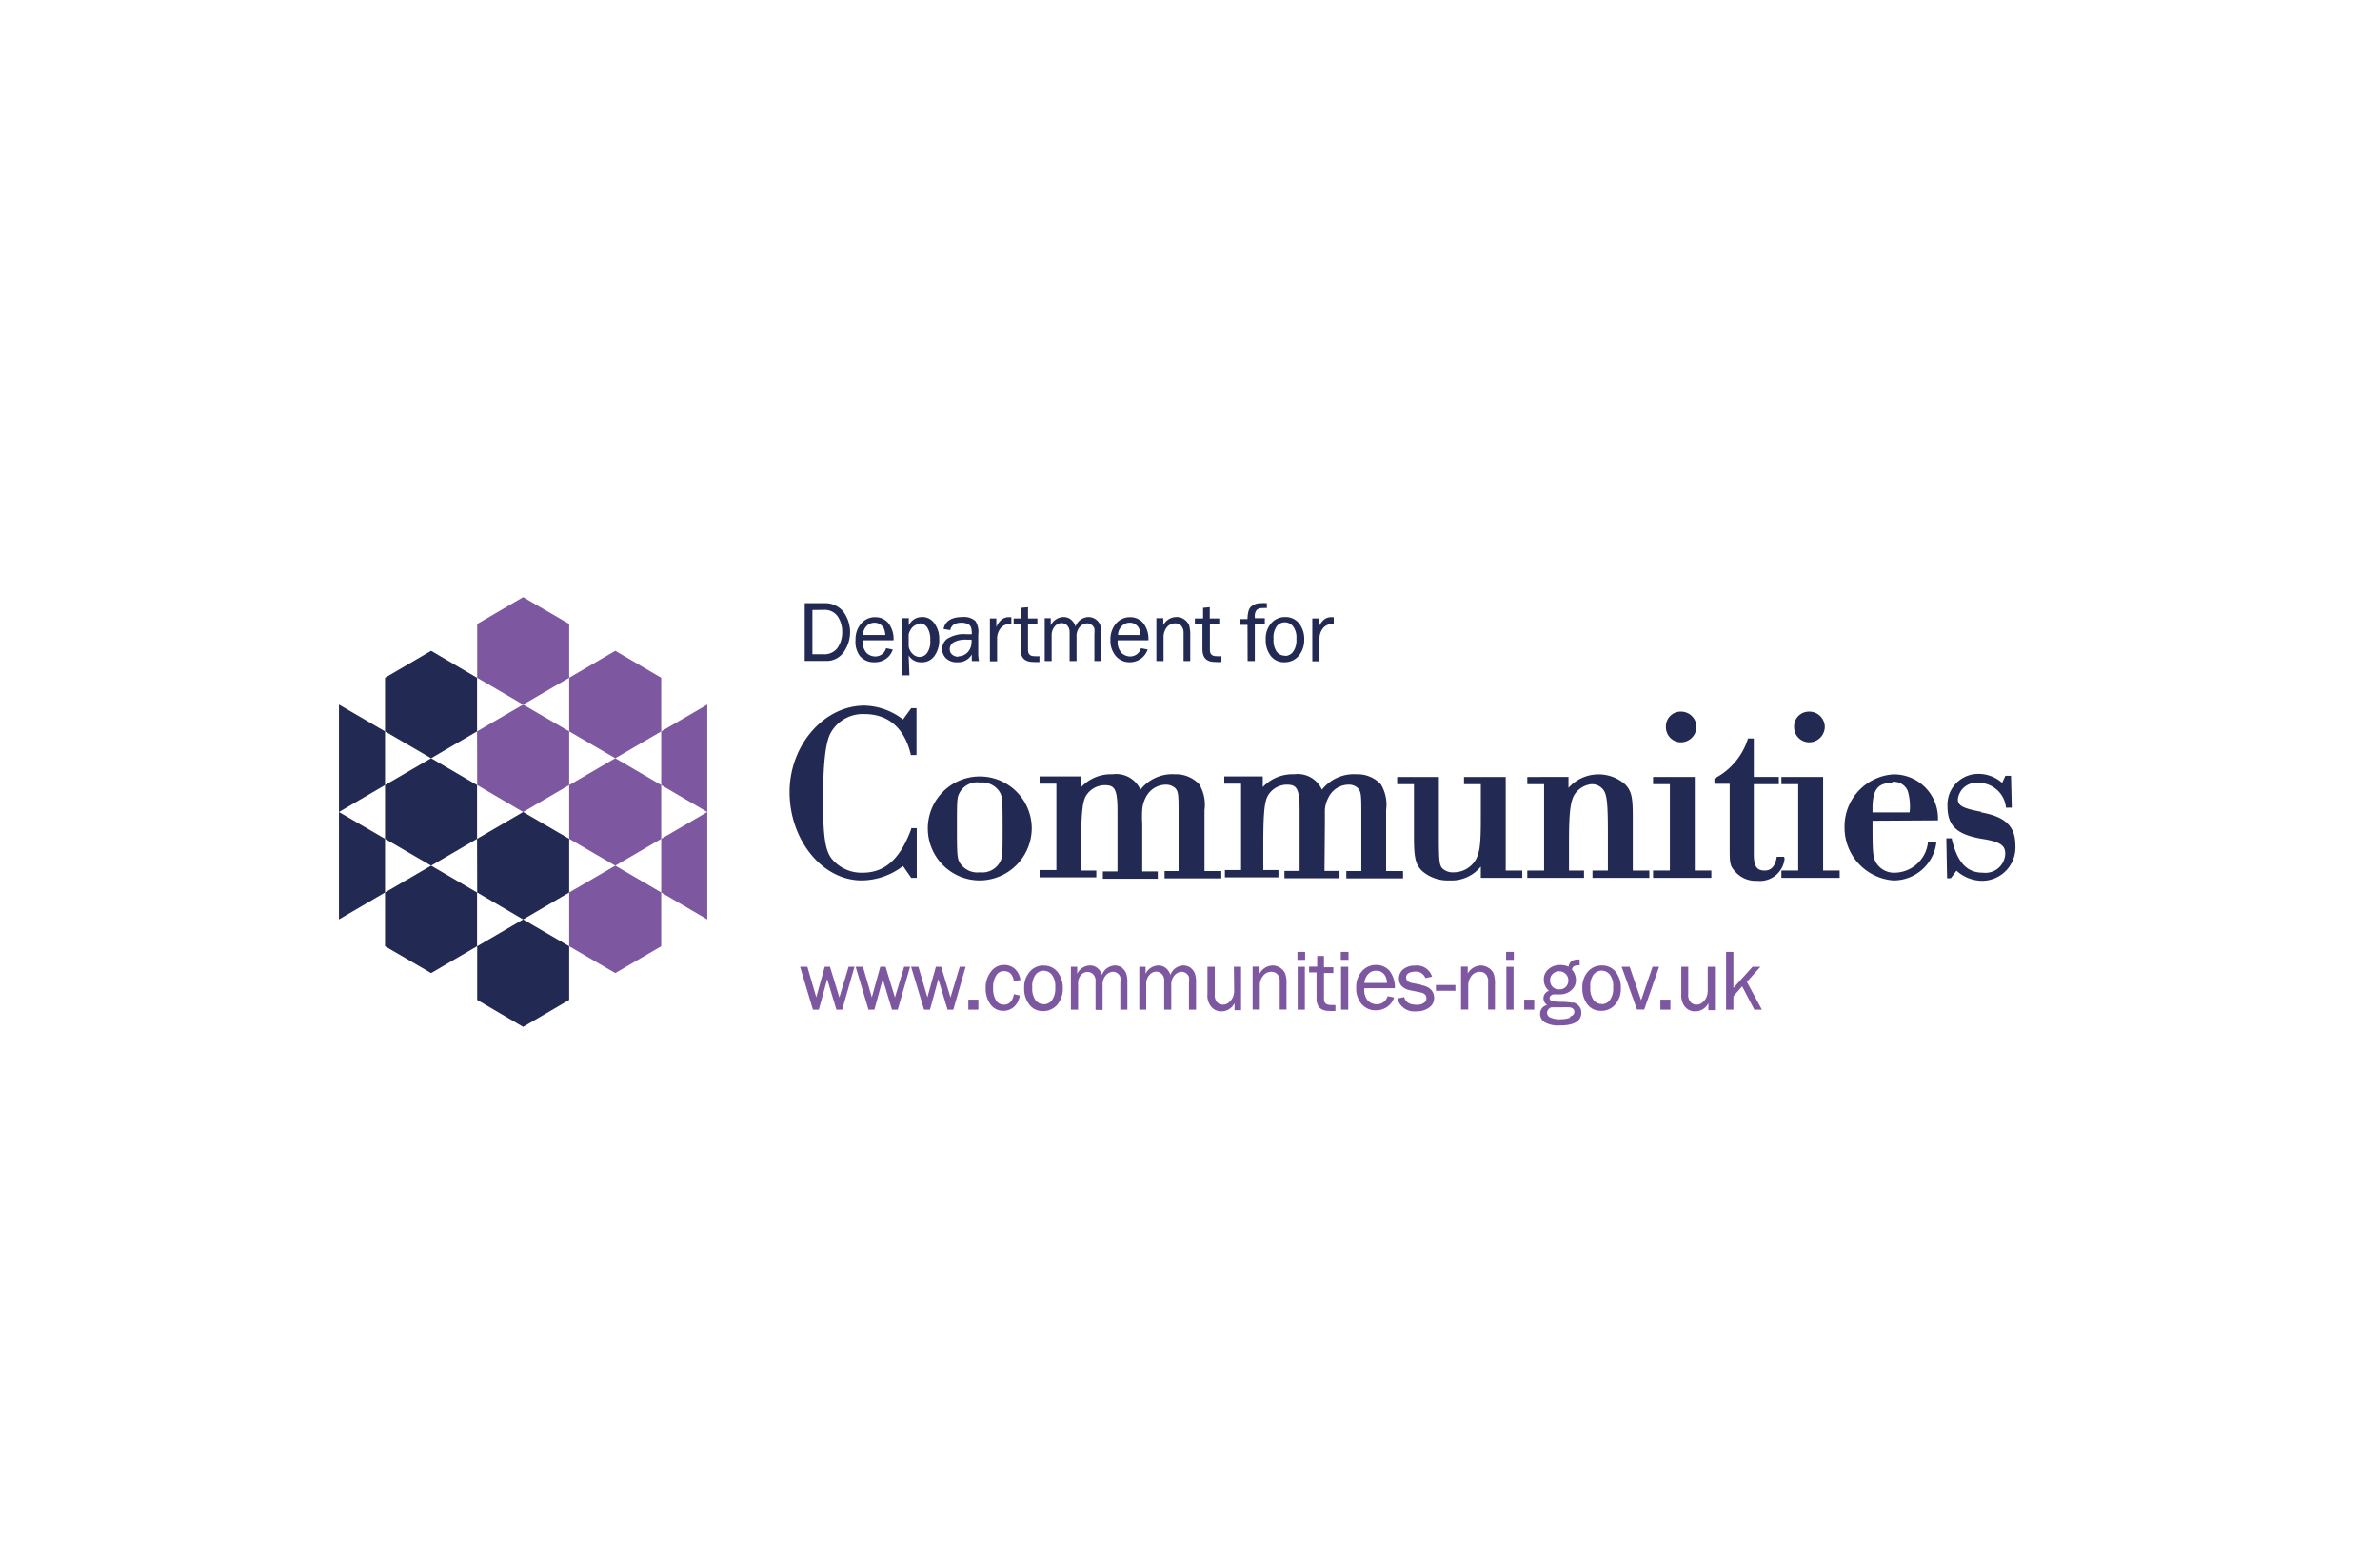 <svg id="Layer_1" data-name="Layer 1" xmlns="http://www.w3.org/2000/svg" viewBox="0 0 185.44 120.47"><defs><style>.cls-1{fill:#222953;}.cls-2{fill:#7d57a0;}</style></defs><title>FF Client Logos</title><polygon class="cls-1" points="40.76 71.64 37.18 69.54 37.17 65.36 40.76 63.27 44.35 65.36 44.35 69.54 40.76 71.64"/><polygon class="cls-1" points="37.18 73.73 37.18 77.91 40.76 80.01 44.35 77.91 44.35 73.73 40.76 71.64 37.18 73.73"/><polygon class="cls-1" points="33.59 59.08 30 56.99 30 52.81 33.59 50.71 37.17 52.81 37.17 56.99 33.59 59.08"/><polygon class="cls-1" points="33.59 67.45 30 65.36 30 61.17 33.59 59.08 37.17 61.17 37.17 65.36 33.59 67.45"/><polygon class="cls-1" points="33.59 75.82 30 73.73 30 69.54 33.59 67.45 37.17 69.54 37.17 73.73 33.59 75.82"/><polygon class="cls-1" points="26.41 63.27 30 61.17 30 56.99 26.41 54.9 26.41 63.27"/><polygon class="cls-1" points="26.41 71.64 30 69.54 30 65.36 26.41 63.27 26.41 71.64"/><polygon class="cls-2" points="40.76 46.53 37.18 48.62 37.18 52.81 40.76 54.9 44.35 52.81 44.35 48.62 40.76 46.53"/><polygon class="cls-2" points="40.76 63.27 37.18 61.17 37.17 56.99 40.76 54.9 44.35 56.99 44.35 61.17 40.76 63.27"/><polygon class="cls-2" points="47.94 59.08 44.35 56.99 44.35 52.81 47.94 50.71 51.52 52.81 51.52 56.99 47.94 59.08"/><polygon class="cls-2" points="47.94 67.45 44.35 65.36 44.35 61.17 47.94 59.08 51.52 61.17 51.52 65.36 47.94 67.45"/><polygon class="cls-2" points="47.94 75.82 44.35 73.73 44.35 69.54 47.94 67.45 51.52 69.54 51.52 73.73 47.94 75.82"/><polygon class="cls-2" points="55.11 63.27 51.52 61.17 51.52 56.99 55.11 54.9 55.11 63.27"/><polygon class="cls-2" points="55.11 71.64 51.52 69.54 51.52 65.36 55.11 63.27 55.11 71.64"/><polygon class="cls-2" points="65.4 77.72 64.67 75.33 64.26 75.33 63.6 77.71 62.91 75.34 62.9 75.33 62.34 75.33 63.34 78.67 63.8 78.67 64.45 76.29 65.17 78.67 65.62 78.67 66.57 75.36 66.58 75.33 66.12 75.33 65.4 77.72"/><polygon class="cls-2" points="69.73 77.72 69 75.33 68.59 75.33 67.93 77.71 67.24 75.34 67.23 75.33 66.67 75.33 67.67 78.67 68.13 78.67 68.78 76.29 69.5 78.67 69.95 78.67 70.9 75.36 70.91 75.33 70.45 75.33 69.73 77.72"/><polygon class="cls-2" points="74.06 77.72 73.33 75.33 72.92 75.33 72.26 77.71 71.56 75.34 71.56 75.33 70.99 75.33 72 78.67 72.46 78.67 73.11 76.29 73.83 78.67 74.28 78.67 75.23 75.36 75.24 75.33 74.78 75.33 74.06 77.72"/><rect class="cls-2" x="75.45" y="77.89" width="0.78" height="0.78"/><path class="cls-2" d="M79,77.48c-.11.54-.37.8-.78.8a.7.7,0,0,1-.62-.34,1.82,1.82,0,0,1-.22-1,1.67,1.67,0,0,1,.23-.92.68.68,0,0,1,.63-.35c.42,0,.67.26.76.79v0l.51-.1v0a1.46,1.46,0,0,0-.41-.84,1.2,1.2,0,0,0-.88-.33,1.22,1.22,0,0,0-1,.51A2,2,0,0,0,76.8,77a2.07,2.07,0,0,0,.36,1.24,1.21,1.21,0,0,0,1,.52,1.24,1.24,0,0,0,.86-.32,1.51,1.51,0,0,0,.44-.87v0L79,77.46Z"/><path class="cls-2" d="M81.32,75.23a1.38,1.38,0,0,0-1.08.48A1.83,1.83,0,0,0,79.8,77a2,2,0,0,0,.39,1.26,1.27,1.27,0,0,0,1.07.52,1.42,1.42,0,0,0,1.12-.5A1.91,1.91,0,0,0,82.81,77a2,2,0,0,0-.4-1.25,1.32,1.32,0,0,0-1.09-.51m0,3a.8.8,0,0,1-.63-.3,1.54,1.54,0,0,1-.26-1,1.5,1.5,0,0,1,.26-1,.8.8,0,0,1,.63-.3.82.82,0,0,1,.63.3,1.48,1.48,0,0,1,.27,1,1.56,1.56,0,0,1-.26,1,.79.79,0,0,1-.64.31"/><path class="cls-2" d="M87.47,75.43a1,1,0,0,0-.61-.2,1.11,1.11,0,0,0-1,.74,1.06,1.06,0,0,0-.31-.5.88.88,0,0,0-.62-.24,1.13,1.13,0,0,0-1,.65v-.55h-.49v3.34H84v-2A1,1,0,0,1,84.2,76a.7.7,0,0,1,.55-.27.64.64,0,0,1,.41.17.71.71,0,0,1,.2.59v2.2h.55V76.79a1.1,1.1,0,0,1,.26-.8.78.78,0,0,1,.55-.27.64.64,0,0,1,.37.13.59.59,0,0,1,.2.28,1.81,1.81,0,0,1,0,.46v2.08h.55V76.59a2.16,2.16,0,0,0-.08-.7.9.9,0,0,0-.33-.46"/><path class="cls-2" d="M92.8,75.43a1,1,0,0,0-.61-.2,1.11,1.11,0,0,0-1,.74,1.06,1.06,0,0,0-.31-.5.88.88,0,0,0-.62-.24,1.13,1.13,0,0,0-1,.65v-.55h-.49v3.34h.54v-2a1,1,0,0,1,.24-.69.7.7,0,0,1,.55-.27.64.64,0,0,1,.41.17.71.71,0,0,1,.2.59v2.2h.55V76.79a1.1,1.1,0,0,1,.26-.8.78.78,0,0,1,.55-.27.64.64,0,0,1,.37.13.59.59,0,0,1,.2.28,1.81,1.81,0,0,1,0,.46v2.08h.55V76.59a2.16,2.16,0,0,0-.08-.7.9.9,0,0,0-.33-.46"/><path class="cls-2" d="M96.16,77.2a1.18,1.18,0,0,1-.13.56,1.16,1.16,0,0,1-.33.39.71.71,0,0,1-.43.13.63.63,0,0,1-.43-.18.84.84,0,0,1-.19-.65V75.33h-.57v2.12a1.38,1.38,0,0,0,.3,1,1,1,0,0,0,.81.35,1.12,1.12,0,0,0,1-.65v.56h.51V75.33h-.56Z"/><path class="cls-2" d="M99.78,75.43a1.08,1.08,0,0,0-.64-.2,1.21,1.21,0,0,0-1,.63v-.54H97.6v3.34h.56V76.84a1.16,1.16,0,0,1,.26-.81.81.81,0,0,1,.63-.31.66.66,0,0,1,.47.18.83.83,0,0,1,.19.63v2.13h.53V76.74a2.48,2.48,0,0,0-.1-.87,1.05,1.05,0,0,0-.36-.44"/><rect class="cls-2" x="101.11" y="75.33" width="0.56" height="3.34"/><rect class="cls-2" x="101.09" y="74.17" width="0.6" height="0.62"/><path class="cls-2" d="M103.66,78.3c-.34,0-.5-.16-.5-.48v-2h.73v-.45h-.73v-.88l-.53,0,0,.83H102v.45h.58v2c0,.68.33,1,1,1a4.7,4.7,0,0,0,.47,0h0v-.46h0l-.39,0"/><rect class="cls-2" x="104.47" y="74.17" width="0.6" height="0.62"/><rect class="cls-2" x="104.49" y="75.33" width="0.56" height="3.34"/><path class="cls-2" d="M108.68,77a2.07,2.07,0,0,0-.41-1.35,1.36,1.36,0,0,0-1.06-.46,1.41,1.41,0,0,0-1.1.5,1.81,1.81,0,0,0-.44,1.28,1.84,1.84,0,0,0,.42,1.26,1.41,1.41,0,0,0,1.11.49,1.53,1.53,0,0,0,.9-.28,1.38,1.38,0,0,0,.52-.72v0l-.5-.1h0v0a.87.87,0,0,1-.86.63,1,1,0,0,1-.65-.25,1.22,1.22,0,0,1-.3-1h2.39Zm-2.37-.41a1.12,1.12,0,0,1,.29-.69.82.82,0,0,1,.63-.26.75.75,0,0,1,.47.14.88.88,0,0,1,.28.36,1.5,1.5,0,0,1,.09.45Z"/><path class="cls-2" d="M110.69,76.72l-.64-.12c-.33-.06-.49-.2-.49-.43a.37.37,0,0,1,.19-.34,1,1,0,0,1,.5-.12.78.78,0,0,1,.81.5v0l.52-.11v0a1.23,1.23,0,0,0-1.34-.86,1.38,1.38,0,0,0-.91.29.91.91,0,0,0-.33.71.83.83,0,0,0,.24.62,1.27,1.27,0,0,0,.67.31l.69.14c.36.06.54.21.54.46a.42.42,0,0,1-.21.38.88.88,0,0,1-.52.14c-.57,0-.9-.19-1-.6v0l-.53.11v0a1.35,1.35,0,0,0,1.47,1,1.64,1.64,0,0,0,1-.29.89.89,0,0,0,.39-.75c0-.54-.35-.88-1-1"/><rect class="cls-2" x="111.88" y="76.75" width="1.52" height="0.45"/><path class="cls-2" d="M116,75.43a1.06,1.06,0,0,0-.64-.2,1.21,1.21,0,0,0-1,.63v-.54h-.52v3.34h.56V76.84a1.21,1.21,0,0,1,.26-.81.81.81,0,0,1,.64-.31.65.65,0,0,1,.46.18.83.83,0,0,1,.19.63v2.13h.53V76.74a2.48,2.48,0,0,0-.1-.87,1.05,1.05,0,0,0-.36-.44"/><rect class="cls-2" x="117.35" y="74.17" width="0.6" height="0.62"/><rect class="cls-2" x="117.37" y="75.33" width="0.56" height="3.34"/><rect class="cls-2" x="118.76" y="77.89" width="0.78" height="0.78"/><path class="cls-2" d="M122.58,78.14a5.93,5.93,0,0,0-.84-.08,3.87,3.87,0,0,1-.84-.07.23.23,0,0,1-.16-.23.23.23,0,0,1,.12-.2.3.3,0,0,1,.19-.08l.22,0,.23,0a1.31,1.31,0,0,0,.94-.33,1,1,0,0,0,.35-.79,1.19,1.19,0,0,0-.31-.8.4.4,0,0,1,.15-.27.89.89,0,0,1,.45-.07h0v-.46H123a1,1,0,0,0-.55.13.64.64,0,0,0-.23.43,1.75,1.75,0,0,0-.65-.13,1.37,1.37,0,0,0-.91.32,1,1,0,0,0-.37.82,1.09,1.09,0,0,0,.4.87.62.62,0,0,0-.43.58.64.64,0,0,0,.29.53A.68.68,0,0,0,120,79a.76.76,0,0,0,.37.66,2.16,2.16,0,0,0,1.16.24c1.11,0,1.68-.33,1.68-1a.77.77,0,0,0-.19-.52.92.92,0,0,0-.47-.28m-.22,1.2a2.35,2.35,0,0,1-.77.12,1.78,1.78,0,0,1-.74-.13.4.4,0,0,1-.28-.37.46.46,0,0,1,.34-.43c.17,0,.44,0,.79,0a5.93,5.93,0,0,1,.63,0,.47.47,0,0,1,.27.11.33.33,0,0,1,.1.24c0,.17-.11.3-.34.37M122,76.9a.69.69,0,0,1-.51.19.67.67,0,0,1-.71-.69.64.64,0,0,1,.22-.53.7.7,0,0,1,.49-.19A.72.72,0,0,1,122,76.9"/><path class="cls-2" d="M124.8,75.23a1.4,1.4,0,0,0-1.08.48,1.83,1.83,0,0,0-.43,1.27,2.05,2.05,0,0,0,.38,1.26,1.29,1.29,0,0,0,1.08.52,1.4,1.4,0,0,0,1.11-.5,1.86,1.86,0,0,0,.43-1.27,2,2,0,0,0-.39-1.25,1.33,1.33,0,0,0-1.1-.51m0,3a.8.8,0,0,1-.63-.3,1.54,1.54,0,0,1-.26-1,1.5,1.5,0,0,1,.26-1,.79.79,0,0,1,.62-.3.82.82,0,0,1,.63.3,1.42,1.42,0,0,1,.27,1,1.5,1.5,0,0,1-.26,1,.78.78,0,0,1-.63.31"/><polygon class="cls-2" points="127.87 77.94 126.98 75.34 126.97 75.33 126.35 75.33 127.55 78.66 128.11 78.66 129.26 75.36 129.27 75.33 128.76 75.33 127.87 77.94"/><rect class="cls-2" x="129.37" y="77.89" width="0.78" height="0.78"/><path class="cls-2" d="M133.06,77.2a1.32,1.32,0,0,1-.13.56,1.16,1.16,0,0,1-.33.39.73.73,0,0,1-.43.13.61.61,0,0,1-.43-.18.84.84,0,0,1-.2-.65V75.33H131v2.12a1.43,1.43,0,0,0,.29,1,1,1,0,0,0,.82.35,1.12,1.12,0,0,0,1-.65v.56h.51V75.33h-.56Z"/><polygon class="cls-2" points="137.16 75.33 136.55 75.33 135.06 76.98 135.06 74.17 134.49 74.17 134.49 78.67 135.06 78.67 135.06 77.63 135.74 76.85 136.68 78.65 136.69 78.67 137.28 78.67 136.11 76.51 137.16 75.33"/><path class="cls-1" d="M65.71,50.85a2.69,2.69,0,0,0,0-3.19A1.82,1.82,0,0,0,64.21,47H62.7v4.5h1.7a1.59,1.59,0,0,0,1.31-.66m-1.53-3.32a1.23,1.23,0,0,1,1.09.51,2.09,2.09,0,0,1,.35,1.17,2.12,2.12,0,0,1-.37,1.29,1.26,1.26,0,0,1-1.07.49H63.3V47.53Z"/><path class="cls-1" d="M68.14,51.6a1.49,1.49,0,0,0,.91-.28,1.37,1.37,0,0,0,.51-.71v0l-.52-.1h0a.87.87,0,0,1-.86.64,1,1,0,0,1-.65-.26,1.25,1.25,0,0,1-.3-1h2.39v0a2,2,0,0,0-.41-1.35,1.33,1.33,0,0,0-1-.45,1.42,1.42,0,0,0-1.11.49,1.89,1.89,0,0,0-.44,1.29A1.86,1.86,0,0,0,67,51.12a1.43,1.43,0,0,0,1.11.48m-.88-2.12a1.09,1.09,0,0,1,.28-.69.86.86,0,0,1,.63-.27.81.81,0,0,1,.75.5,1.57,1.57,0,0,1,.09.46Z"/><path class="cls-1" d="M70.8,51.07a1.11,1.11,0,0,0,1,.53,1.17,1.17,0,0,0,1-.48,2.07,2.07,0,0,0,.38-1.3,2,2,0,0,0-.37-1.24,1.13,1.13,0,0,0-1-.5,1.12,1.12,0,0,0-1,.65v-.56h-.51v4.45h.56Zm.85-2.5a.71.71,0,0,1,.6.33,1.69,1.69,0,0,1,.23,1,1.49,1.49,0,0,1-.26,1,.74.74,0,0,1-.57.29.78.78,0,0,1-.54-.24,1,1,0,0,1-.31-.6v-.92a1.23,1.23,0,0,1,.31-.57.78.78,0,0,1,.54-.23"/><path class="cls-1" d="M73.85,49.74a1,1,0,0,0-.44.84,1,1,0,0,0,.31.72,1.17,1.17,0,0,0,.86.3A1.23,1.23,0,0,0,75.72,51c0,.25,0,.41,0,.51v0h.56v0a3.16,3.16,0,0,1-.06-.64V49.45A1.54,1.54,0,0,0,76,48.39a1.32,1.32,0,0,0-1-.31c-.86,0-1.36.31-1.48.93v0l.52.09v0c.08-.39.37-.58.88-.58a1.06,1.06,0,0,1,.5.11.43.43,0,0,1,.24.26,1.7,1.7,0,0,1,.06.53H75.3a2.42,2.42,0,0,0-1.45.33m.84,1.42a.73.73,0,0,1-.51-.17A.54.54,0,0,1,74,50.6a.62.62,0,0,1,.32-.56,1.84,1.84,0,0,1,.93-.2l.45,0a1.34,1.34,0,0,1,0,.19,1.16,1.16,0,0,1-.29.78,1,1,0,0,1-.74.33"/><path class="cls-1" d="M77.69,49.75a1.27,1.27,0,0,1,.29-.82.91.91,0,0,1,.69-.31h.13v-.53h-.23a.88.88,0,0,0-.5.17,1.43,1.43,0,0,0-.44.61v-.68h-.5v3.34h.56Z"/><path class="cls-1" d="M79.52,50.58c0,.68.33,1,1,1a2.88,2.88,0,0,0,.47,0h0v-.45h0a3,3,0,0,1-.39,0c-.34,0-.5-.16-.5-.49v-2h.73v-.45h-.73v-.88l-.53.05,0,.83h-.59v.45h.59Z"/><path class="cls-1" d="M81.94,49.52a1.07,1.07,0,0,1,.23-.7.71.71,0,0,1,.55-.27.64.64,0,0,1,.42.17.79.79,0,0,1,.2.6v2.19h.54V49.63a1.06,1.06,0,0,1,.27-.8.79.79,0,0,1,.55-.26.6.6,0,0,1,.36.12.59.59,0,0,1,.21.28,2.47,2.47,0,0,1,0,.47v2.07h.55V49.44a2.57,2.57,0,0,0-.08-.71,1,1,0,0,0-.94-.65,1.1,1.1,0,0,0-1,.74,1.09,1.09,0,0,0-.31-.5.88.88,0,0,0-.62-.24,1.13,1.13,0,0,0-1,.65v-.56H81.4v3.34h.54Z"/><path class="cls-1" d="M88,51.6a1.48,1.48,0,0,0,.9-.28,1.45,1.45,0,0,0,.52-.71v0l-.52-.1h0a.87.87,0,0,1-.86.64,1,1,0,0,1-.64-.26,1.25,1.25,0,0,1-.31-1h2.39v0a2,2,0,0,0-.41-1.35,1.33,1.33,0,0,0-1-.45,1.42,1.42,0,0,0-1.11.49,1.89,1.89,0,0,0-.44,1.29,1.82,1.82,0,0,0,.43,1.26A1.4,1.4,0,0,0,88,51.6m-.89-2.12a1,1,0,0,1,.29-.69.83.83,0,0,1,.62-.27.76.76,0,0,1,.48.15.77.77,0,0,1,.27.35,1.11,1.11,0,0,1,.09.46Z"/><path class="cls-1" d="M90.66,49.68a1.23,1.23,0,0,1,.26-.81.81.81,0,0,1,.64-.3.67.67,0,0,1,.47.18.87.87,0,0,1,.19.62v2.14h.52V49.58a2.87,2.87,0,0,0-.09-.87,1.08,1.08,0,0,0-.37-.44,1,1,0,0,0-.64-.19,1.16,1.16,0,0,0-1,.63v-.54H90.1v3.34h.56Z"/><path class="cls-1" d="M93.69,50.58c0,.68.32,1,1,1a2.9,2.9,0,0,0,.48,0h0v-.45h0a3.22,3.22,0,0,1-.39,0c-.34,0-.51-.16-.51-.49v-2H95v-.45h-.74v-.88l-.52.05,0,.83H93.1v.45h.59Z"/><path class="cls-1" d="M97.21,51.51h.56V48.62h.78v-.45h-.78v-.11a.76.76,0,0,1,.15-.54.72.72,0,0,1,.48-.14,1.76,1.76,0,0,1,.31,0h0V47h0a2.79,2.79,0,0,0-.47,0,1.13,1.13,0,0,0-.73.24c-.2.15-.3.49-.31,1h-.56v.45h.56Z"/><path class="cls-1" d="M99,51.09a1.28,1.28,0,0,0,1.08.51,1.42,1.42,0,0,0,1.11-.5,1.88,1.88,0,0,0,.43-1.27,1.91,1.91,0,0,0-.4-1.25,1.32,1.32,0,0,0-1.09-.5,1.4,1.4,0,0,0-1.08.48,1.79,1.79,0,0,0-.43,1.27A2,2,0,0,0,99,51.09m1.12,0a.81.81,0,0,1-.64-.3,1.58,1.58,0,0,1-.25-1,1.52,1.52,0,0,1,.25-1,.8.8,0,0,1,.63-.3.82.82,0,0,1,.63.3,1.45,1.45,0,0,1,.27,1,1.55,1.55,0,0,1-.26,1,.79.79,0,0,1-.63.32"/><path class="cls-1" d="M102.81,49.75a1.27,1.27,0,0,1,.29-.82.9.9,0,0,1,.69-.31h.13v-.53h-.23a.88.88,0,0,0-.5.17,1.43,1.43,0,0,0-.44.61v-.68h-.5v3.34h.56Z"/><path class="cls-1" d="M67.15,68.6a5.38,5.38,0,0,0,3.21-1.12l.64.92h.43V64.53H71l0,.06C70.17,66.86,69,68,67.21,68a3,3,0,0,1-2.43-1.12c-.49-.66-.65-1.76-.65-4.52s.18-4.44.56-5.19a2.86,2.86,0,0,1,2.66-1.53c1.86,0,3.11,1.08,3.61,3.12l0,.07h.45V55.18H71l-.64.88a5.1,5.1,0,0,0-3-1.08c-3.17,0-5.84,3.09-5.84,6.74S64,68.6,67.15,68.6"/><path class="cls-1" d="M80.39,64.46a4.05,4.05,0,1,0-4,4.14,4.08,4.08,0,0,0,4-4.14m-2.46,2.68a1.57,1.57,0,0,1-1.58.83,1.61,1.61,0,0,1-1.47-.61c-.3-.4-.32-.59-.32-2.9,0-2,0-2.31.19-2.66a1.56,1.56,0,0,1,1.6-.83,1.63,1.63,0,0,1,1.45.61c.3.4.32.59.32,2.88,0,2.05,0,2.33-.19,2.68"/><path class="cls-1" d="M85.42,67.83H84.24v-2c0-2.29.09-3.24.33-3.74a1.73,1.73,0,0,1,1.5-.91c.77,0,1,.28,1,2v4.72H85.93v.57h4.28v-.57H89V64.15a8,8,0,0,1,0-1.07,2.49,2.49,0,0,1,.3-1,1.76,1.76,0,0,1,1.53-.94,1.08,1.08,0,0,1,.72.25c.25.25.28.48.28,1.76v4.72H90.74v.57h4.42v-.57H93.85V63.11a3.07,3.07,0,0,0-.41-2,2.49,2.49,0,0,0-1.91-.78,3.15,3.15,0,0,0-2.67,1.2,2.08,2.08,0,0,0-2.18-1.2,3.18,3.18,0,0,0-2.44,1v-.83H81v.56h1.31v6.73H81v.57h4.42Z"/><path class="cls-1" d="M103.23,64.15c0-.72,0-.9,0-1.07a2.49,2.49,0,0,1,.31-1,1.75,1.75,0,0,1,1.52-.94,1,1,0,0,1,.72.25c.25.25.29.48.29,1.76v4.72h-1.17v.57h4.42v-.57H108V63.11a3.07,3.07,0,0,0-.41-2,2.49,2.49,0,0,0-1.91-.78,3.17,3.17,0,0,0-2.68,1.2,2.07,2.07,0,0,0-2.17-1.2,3.18,3.18,0,0,0-2.44,1v-.83h-3v.56h1.31v6.73H95.44v.57h4.17v-.57H98.43v-2c0-2.29.08-3.24.33-3.74a1.72,1.72,0,0,1,1.5-.91c.77,0,1,.28,1,2v4.72h-1.18v.57h4.29v-.57h-1.17Z"/><path class="cls-1" d="M117.32,60.54h-3.25v.56h1.31v2.66c0,2.08-.08,2.7-.44,3.3a2,2,0,0,1-1.67.91,1.19,1.19,0,0,1-.87-.29c-.25-.24-.29-.59-.29-2.5V60.54h-3.25v.56h1.31v4.08c0,1.67.12,2.17.64,2.69a3.05,3.05,0,0,0,2.13.73,2.94,2.94,0,0,0,2.44-1.08v.88h3.23v-.57h-1.29Z"/><path class="cls-1" d="M123.42,67.83h-1.17V65.59c0-2.33.11-3.21.47-3.74A1.81,1.81,0,0,1,124,61.1a1.12,1.12,0,0,1,.91.42c.29.37.37,1,.37,3.39v2.92h-1.2v.57h4.43v-.57h-1.29V63.58c0-1.49-.11-1.94-.58-2.45a3.14,3.14,0,0,0-4.43.26v-.85H119v.56h1.31v6.73H119v.57h4.42Z"/><polygon class="cls-1" points="133.34 67.83 132.05 67.83 132.05 60.54 128.8 60.54 128.8 61.1 130.11 61.1 130.11 67.83 128.8 67.83 128.8 68.4 133.34 68.4 133.34 67.83"/><path class="cls-1" d="M131,57.84a1.22,1.22,0,0,0,1.18-1.19,1.2,1.2,0,0,0-1.22-1.2,1.15,1.15,0,0,0-1.16,1.2,1.18,1.18,0,0,0,1.2,1.19"/><path class="cls-1" d="M139,66.76h-.57v.07c-.13.67-.42,1-.93,1s-.85-.19-.85-1.25V61.1h1.95v-.56h-1.95v-3h-.47l0,.06a5.25,5.25,0,0,1-2.6,3.06l0,0v.41h1.19V66c0,1.2,0,1.45.41,1.89a2.11,2.11,0,0,0,1.73.74,1.93,1.93,0,0,0,2.14-1.74Z"/><path class="cls-1" d="M141,57.84a1.22,1.22,0,0,0,1.18-1.19,1.2,1.2,0,0,0-1.22-1.2,1.15,1.15,0,0,0-1.17,1.2A1.18,1.18,0,0,0,141,57.84"/><polygon class="cls-1" points="142.05 60.54 138.8 60.54 138.8 61.1 140.11 61.1 140.11 67.83 138.8 67.83 138.8 68.4 143.34 68.4 143.34 67.83 142.05 67.83 142.05 60.54"/><path class="cls-1" d="M151,63.92v-.09a3.43,3.43,0,0,0-3.51-3.49,4.07,4.07,0,0,0-3.77,4.14,4.12,4.12,0,0,0,3.8,4.12,3.36,3.36,0,0,0,3.34-2.85l0-.11h-.65v.07A2.65,2.65,0,0,1,147.65,68a1.64,1.64,0,0,1-1.49-.81c-.22-.4-.26-.78-.26-2.72v-.52Zm-3.55-3a1.16,1.16,0,0,1,1.19.7,4.17,4.17,0,0,1,.15,1.68H145.9V63c0-1.47.41-2,1.52-2"/><path class="cls-1" d="M154.4,63.26c-1.57-.29-1.85-.52-1.85-1A1.45,1.45,0,0,1,154.17,61a2.13,2.13,0,0,1,2.12,1.86v.07h.46l-.06-2.48h-.44L156,61a2.8,2.8,0,0,0-1.84-.7,2.4,2.4,0,0,0-2.42,2.5c0,1.56.72,2.23,2.74,2.57,1.49.23,1.76.57,1.76,1.16A1.54,1.54,0,0,1,154.52,68c-1.25,0-2-.76-2.44-2.61l0-.07h-.43l.06,3.11H152l.44-.59a3,3,0,0,0,2,.79,2.6,2.6,0,0,0,2.59-2.77c0-1.49-.79-2.23-2.71-2.57"/></svg>